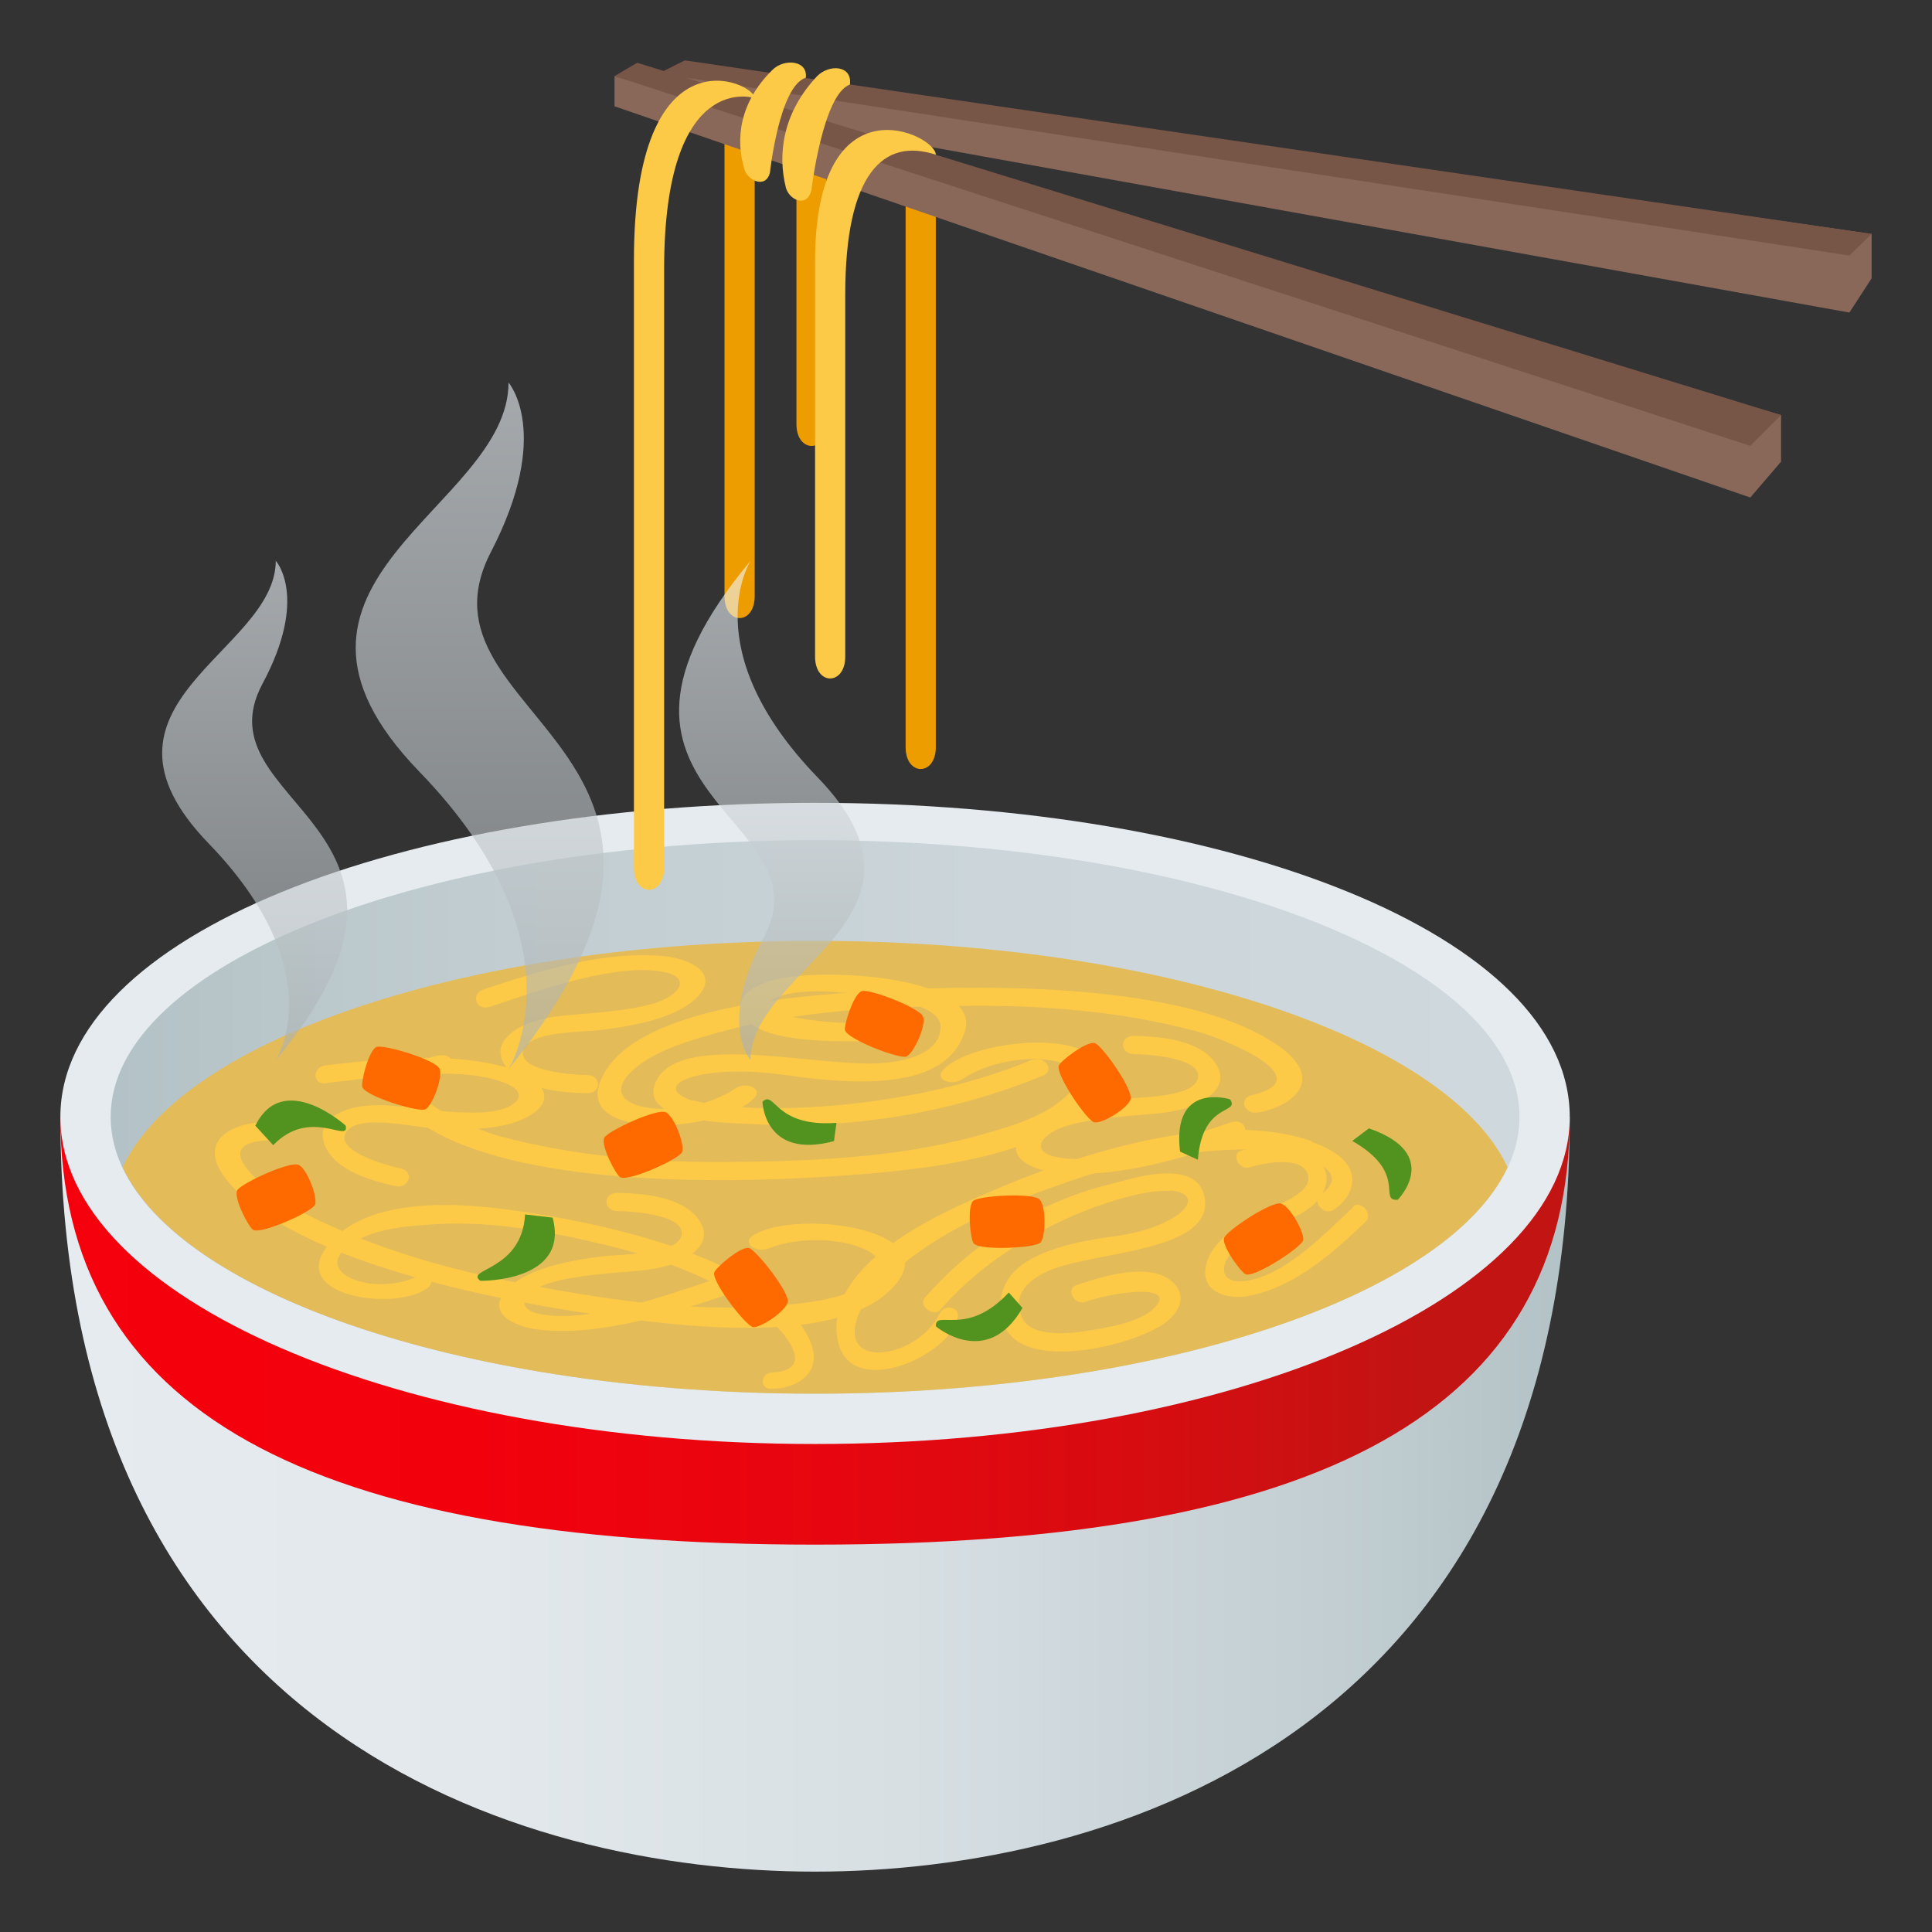 <svg xmlns="http://www.w3.org/2000/svg" xmlns:xlink="http://www.w3.org/1999/xlink" viewBox="0 0 64 64"><rect x="0" y="0" width="64" height="64" fill="#333333" stroke="none"/><linearGradient id="A" gradientUnits="userSpaceOnUse" x1="2" x2="52" y1="49.5" y2="49.5"><stop offset="0" stop-color="#e6ebef"/><stop offset=".286" stop-color="#e2e8ec"/><stop offset=".561" stop-color="#d7dfe3"/><stop offset=".83" stop-color="#c3cfd3"/><stop offset="1" stop-color="#b3c2c6"/></linearGradient><linearGradient id="B" gradientUnits="userSpaceOnUse" x1="2" x2="52" y1="44.084" y2="44.084"><stop offset="0" stop-color="#f5000d"/><stop offset=".271" stop-color="#f2010d"/><stop offset=".509" stop-color="#e7060f"/><stop offset=".734" stop-color="#d50d11"/><stop offset=".903" stop-color="#c21413"/></linearGradient><linearGradient id="C" gradientUnits="userSpaceOnUse" x1="3.666" x2="50.334" y1="37.001" y2="37.001"><stop offset="0" stop-color="#b3c2c6"/><stop offset=".252" stop-color="#c0ccd0"/><stop offset=".618" stop-color="#cbd5da"/><stop offset="1" stop-color="#cfd8dd"/></linearGradient><linearGradient id="D" gradientUnits="userSpaceOnUse"><stop offset="0" stop-color="#a9b0b3"/><stop offset=".316" stop-color="#bdc4c7"/><stop offset=".961" stop-color="#eff6fc"/><stop offset="1" stop-color="#f2f9ff"/></linearGradient><linearGradient id="E" x1="15.889" x2="15.889" xlink:href="#D" y1="35.419" y2="12.673"/><linearGradient id="F" x1="8.436" x2="8.436" xlink:href="#D" y1="35.119" y2="18.577"/><linearGradient id="G" x1="25.562" x2="25.562" xlink:href="#D" y1="35.119" y2="18.577"/><path d="M27 37H2c0 20.418 15.21 25 25 25s25-4.582 25-25z" fill="url(#A)"/><path d="M52 37c0 9.75-8.223 14.168-25 14.168S2 46.75 2 37z" fill="url(#B)"/><path d="M27 26.595c13.81 0 25 4.423 25 10.405S40.81 47.834 27 47.834 2 42.984 2 37s11.193-10.405 25-10.405z" fill="#e6ebef"/><path d="M27.002 27.834c-12.887 0-23.336 4.104-23.336 9.166s10.45 9.168 23.336 9.168S50.334 42.062 50.334 37s-10.445-9.166-23.332-9.166z" fill="url(#C)"/><path d="M27.002 31.168c-11.438 0-20.945 3.233-22.94 7.5 1.996 4.264 11.504 7.5 22.94 7.5s20.943-3.236 22.94-7.5c-1.996-4.267-11.502-7.5-22.94-7.5z" fill="#e3bb59"/><g fill="#fdca47"><path d="M40.795 37.174c-1.723.572-4.22 1.477-5.803 1.154-.916-.186-.492-.803.412-1.054.877-.242 1.95-.3 2.865-.382.746-.067 1.576-.26 2.008-.793.324-.4.074-.887-.3-1.188-.617-.482-1.602-.582-2.418-.596-.48-.007-.477.593 0 .602.47.006 2.3.123 2.12.813-.17.657-2.014.6-2.6.687-1.063.134-2.72.417-3.3 1.266-.475.704.52 1.102 1.232 1.168 2.014.2 4.178-.498 5.994-1.1.437-.145.247-.724-.198-.577zm-17.105 5.2c-1.723.57-4.225 1.476-5.805 1.154-.914-.186-.492-.803.412-1.052.877-.244 1.95-.3 2.865-.382.746-.068 1.576-.26 2.008-.795.324-.403.074-.887-.3-1.188-.617-.482-1.602-.583-2.418-.595-.48-.008-.48.6 0 .6.47.008 2.3.124 2.12.816-.17.655-2.014.608-2.613.685-1.06.134-2.72.417-3.3 1.266-.475.703.523 1.1 1.234 1.17 2.012.2 4.178-.5 5.996-1.1.435-.144.246-.722-.198-.576zm18.517-7.827c-3.045-1.985-9.557-1.968-13.582-1.7-2.48.166-7.805.573-8.74 2.98-.793 2.035 4.102 1.645 5.107.538.283-.312-.277-.548-.64-.303-1.736 1.17-5.1.733-3.22-.75.72-.566 1.83-.88 2.742-1.13 2.62-.723 5.484-.84 8.23-.864 2.54-.022 5.107.2 7.527.843.86.225 4.176 1.553 1.848 2.114-.46.1-.273.65.195.578.997-.156 2.442-1.06.534-2.306zm-26-1.19c1.72-.572 4.225-1.476 5.803-1.155.914.188.492.804-.412 1.055-.88.24-1.95.298-2.865.38-.746.068-1.576.26-2.006.793-.324.403-.076.888.307 1.188.617.482 1.604.582 2.418.596.48.008.48-.593 0-.6-.47-.008-2.3-.123-2.12-.815.17-.657 2.014-.6 2.613-.685 1.063-.135 2.72-.418 3.3-1.267.473-.703-.523-1.103-1.234-1.17-2.014-.2-4.176.498-5.994 1.1-.437.145-.246.724.198.577z"/><path d="M14.025 37.265c3.043 1.986 9.557 1.97 13.582 1.7 2.48-.166 7.805-.574 8.742-2.98.793-2.033-4.102-1.645-5.11-.538-.285.313.277.547.64.302 1.734-1.166 5.107-.733 3.22.75-.72.566-1.83.88-2.744 1.13-2.617.722-5.484.84-8.227.864-2.54.023-5.105-.2-7.527-.842-.86-.225-4.176-1.554-1.846-2.114.46-.1.27-.652-.197-.578-.996.154-2.442 1.06-.534 2.304z"/><path d="M22.938 36.442c.93.3 2.94.313 4.377.206 2.363-.178 4.734-.66 6.855-1.533.426-.176.803.342.375.518-2.922 1.202-6.33 1.8-9.602 1.602-.58-.038-3.852-.005-3.217-1.4.723-1.597 4.848-.604 7.068-.604.94 0 2.365-.23 2.365-1.228 0-.65-1.498-.924-2.252-1.016-.877-.106-2.457-.317-3.293.107-.816.417 1.17.8 2.8.8.477 0 .494.6 0 .6-.932 0-3.303.032-3.793-.87-.313-.566.303-.957.918-1.138 1.594-.472 7.002-.17 6.426 1.675-.56 1.78-2.998 1.88-5.986 1.447-2.763-.397-4.55.35-3.04.854zm21.894 3.538c-.992.945-2.396 2.383-3.7 2.465-.756.048-.736-.626-.2-1.075.527-.435 1.285-.744 1.916-1.04.514-.243 1.03-.62 1.094-1.22.05-.45-.36-.84-.78-1.026-.676-.3-1.443-.152-2.045.03-.354.107-.072.664.28.555.346-.105 1.738-.438 1.93.246.184.648-1.186 1.05-1.588 1.263-.713.38-1.793 1.04-1.814 1.964-.016.766.898.894 1.45.785 1.56-.308 2.82-1.465 3.867-2.46.25-.24-.16-.73-.417-.5z"/><path d="M43.46 37.804c-3.152-1.108-7.904.473-10.723 1.7-1.734.748-5.436 2.404-4.992 4.86.37 2.072 3.766.537 3.984-.73.06-.354-.46-.44-.6-.124-.723 1.498-3.393 1.906-2.705.078.262-.696.928-1.254 1.477-1.704 1.576-1.3 3.615-2.098 5.6-2.778 1.846-.633 3.832-1.033 5.896-1.03.736 0 3.78.437 2.34 1.514-.283.214.105.67.414.5.655-.382 1.3-1.57-.7-2.262zm-16.808 6.27c-1.424-2.265-5.924-3.383-8.793-3.85-1.764-.288-5.576-.858-7.037 1.082-1.238 1.64 2.27 2.15 3.342 1.36.3-.224-.006-.527-.34-.376-1.594.718-3.773-.248-1.967-1.217.688-.37 1.56-.45 2.275-.5 2.05-.174 4.066.222 5.97.678 1.76.42 3.45 1.072 4.906 2.046.52.346 2.354 2.085.557 2.17-.354.017-.408.52-.06.54.74.04 2.046-.5 1.15-1.922z"/><path d="M38.748 39.456c-.826-.063-2.297.416-3.297.86-1.645.733-3.152 1.748-4.295 3.067-.23.264-.744-.124-.514-.4a12.03 12.03 0 0 1 6.27-3.79c.44-.104 2.816-.92 3 .533.22 1.654-3.26 1.725-4.883 2.26-.686.225-1.623.778-1.154 1.702.305.603 1.527.497 2.12.4.7-.112 1.947-.295 2.357-.9.4-.58-1.225-.452-2.416-.06-.35.113-.643-.438-.28-.556.682-.224 2.4-.824 3.182-.106.492.45.227.96-.14 1.274-.945.82-5.04 1.84-5.482-.006-.424-1.783 1.313-2.462 3.7-2.78 2.2-.293 3.162-1.416 1.824-1.52zm-27.935-3.578c1.846-.215 4.545-.6 5.98.026.832.36.232.876-.72.938-.924.063-1.98-.094-2.895-.194-.744-.08-1.607-.06-2.186.374-.438.326-.342.845-.063 1.213.45.6 1.38.88 2.164 1.053.463.103.643-.48.182-.58-.45-.1-2.2-.57-1.807-1.2.365-.602 2.137-.192 2.742-.148 1.068.08 2.762.132 3.576-.577.67-.6-.176-1.172-.844-1.377-1.895-.58-4.2-.34-6.145-.116-.467.055-.457.654.016.598zM7.7 39.303c2.348 2.524 8.668 3.794 12.652 4.326 2.455.33 7.74.983 9.38-1.165 1.385-1.814-3.48-2.404-4.793-1.53-.37.246.104.587.53.42 2.037-.8 5.174.297 2.895 1.362-.87.406-2.043.492-3.004.556-2.758.183-5.572-.27-8.24-.785-2.47-.48-4.887-1.2-7.043-2.3-.77-.4-3.576-2.332-1.15-2.415.48-.017.463-.578-.014-.6-1.014-.045-2.687.547-1.215 2.132z"/></g><path d="M62 9.22l-.736 1.134-38.547-6.947-.047-1.29L62 7.75z" fill="#8a6859"/><path d="M61.264 8.466L62 7.75 22.686 2l-.875.438z" fill="#785647"/><path d="M24 4.75v15c0 .966 1 .966 1 0v-15zm2.383-.703v10c0 .966 1 .966 1 0v-10zM30 4.75v20c0 .966 1 .966 1 0V5.55z" fill="#ed9d00"/><path d="M59 15.293l-1.018 1.188-37.625-12.96v-1L59 13.75z" fill="#8a6859"/><path d="M59 13.75L21.107 2.08l-.75.44 37.625 12.25z" fill="#785647"/><g fill="#fdca47"><path d="M21 8.613V28.75c0 .967 1 .967 1 0V8.918c0-6.644 3-5.67 3-5.67 0-.523-4-2.378-4 5.364zm6 .06V21.75c0 .967 1 .967 1 0v-12c0-4 1.264-5.203 3-4.623.004-.673-4-2.596-4 3.546z"/><path d="M26.03 6.203c-.266-1.078-.12-2.442 1.03-3.672.4-.416 1.18-.375 1.094.27-.9.325-1.275 3.497-1.275 3.497-.152.613-.748.317-.85-.094zm-1.37-.596c-.3-.983-.174-2.216.94-3.303.38-.368 1.164-.313 1.094.27-.88.273-1.188 3.14-1.188 3.14-.136.552-.736.27-.847-.105z"/></g><path d="M16.846 35.42s2.58-4.146-2.96-9.863c-6.08-6.287 2.96-8.706 2.96-12.883 0 0 1.46 1.663-.58 5.604-2.9 5.573 9.19 6.46.58 17.142z" fill="url(#E)" opacity=".6"/><path d="M9.135 35.12s1.9-2.915-2.22-7.176c-4.48-4.632 2.22-6.327 2.22-9.367 0 0 1.1 1.2-.44 4.074-2.17 4.053 6.9 4.694.44 12.47z" fill="url(#F)" opacity=".6"/><path d="M24.865 18.576s-1.88 2.937 2.22 7.176c4.48 4.632-2.22 6.327-2.22 9.367 0 0-1.1-1.2.44-4.074 2.16-4.053-6.91-4.704-.44-12.47z" fill="url(#G)" opacity=".6"/><path d="M25.257 36.487s.043 1.937 2.37 1.314l.082-.605c-2.06.154-2.032-1.102-2.452-.7zm8.16 6.328c-1.4 1.508-2.44.54-2.416 1.12-.001.001 1.687 1.438 2.87-.607zm6.264-4.397c.15-1.94 1.4-1.492 1.068-2 0-.002-1.94-.614-1.658 1.73zm-21.375 1.918l-.912-.106c-.102 1.88-2.018 1.794-1.484 2.198-.002.001 2.974.055 2.396-2.092zm-9.84-3.038l.584.638c1.23-1.277 2.542-.034 2.4-.65.002-.001-2.082-1.873-2.995.013zm36.882.08l-.553.417c1.863 1.062.838 2 1.508 1.948.002 0 1.5-1.512-.955-2.365z" fill="#529320"/><path d="M14.1 36.744c-.2.12-1.94-.408-2.094-.723-.065-.134.195-1.208.46-1.337.215-.104 1.984.422 2.095.724s-.23 1.192-.462 1.336zM10.44 39.9c-.063.217-1.725.98-2.047.845-.138-.057-.654-1.034-.54-1.307.1-.22 1.766-.998 2.048-.846s.617 1.047.54 1.308zm12.16-1.744c-.063.217-1.725.98-2.047.845-.138-.057-.654-1.034-.54-1.307.1-.22 1.766-.998 2.048-.846s.616 1.047.54 1.308zm11.873 3c-.138.18-1.963.283-2.214.04-.107-.103-.232-1.2-.026-1.413.165-.173 2.008-.286 2.215-.04s.192 1.2.025 1.414zm8.7-.082c-.03.223-1.558 1.227-1.897 1.143-.144-.035-.8-.924-.73-1.2.057-.232 1.595-1.253 1.896-1.145s.768.944.73 1.212zm-6.917-3.894c-.224-.024-1.262-1.53-1.186-1.87.032-.144.905-.82 1.192-.757.234.052 1.3 1.566 1.188 1.87s-.924.8-1.194.758zm-6.22-2.185c-.197.108-1.9-.533-2.042-.857-.056-.137.273-1.2.546-1.303.222-.1 1.953.55 2.043.856s-.307 1.177-.547 1.304zm-5.08 8.97c-.225-.01-1.347-1.454-1.3-1.8.023-.146.856-.872 1.146-.824.236.04 1.377 1.5 1.292 1.8s-.877.842-1.148.824z" fill="#ff6a00"/></svg>